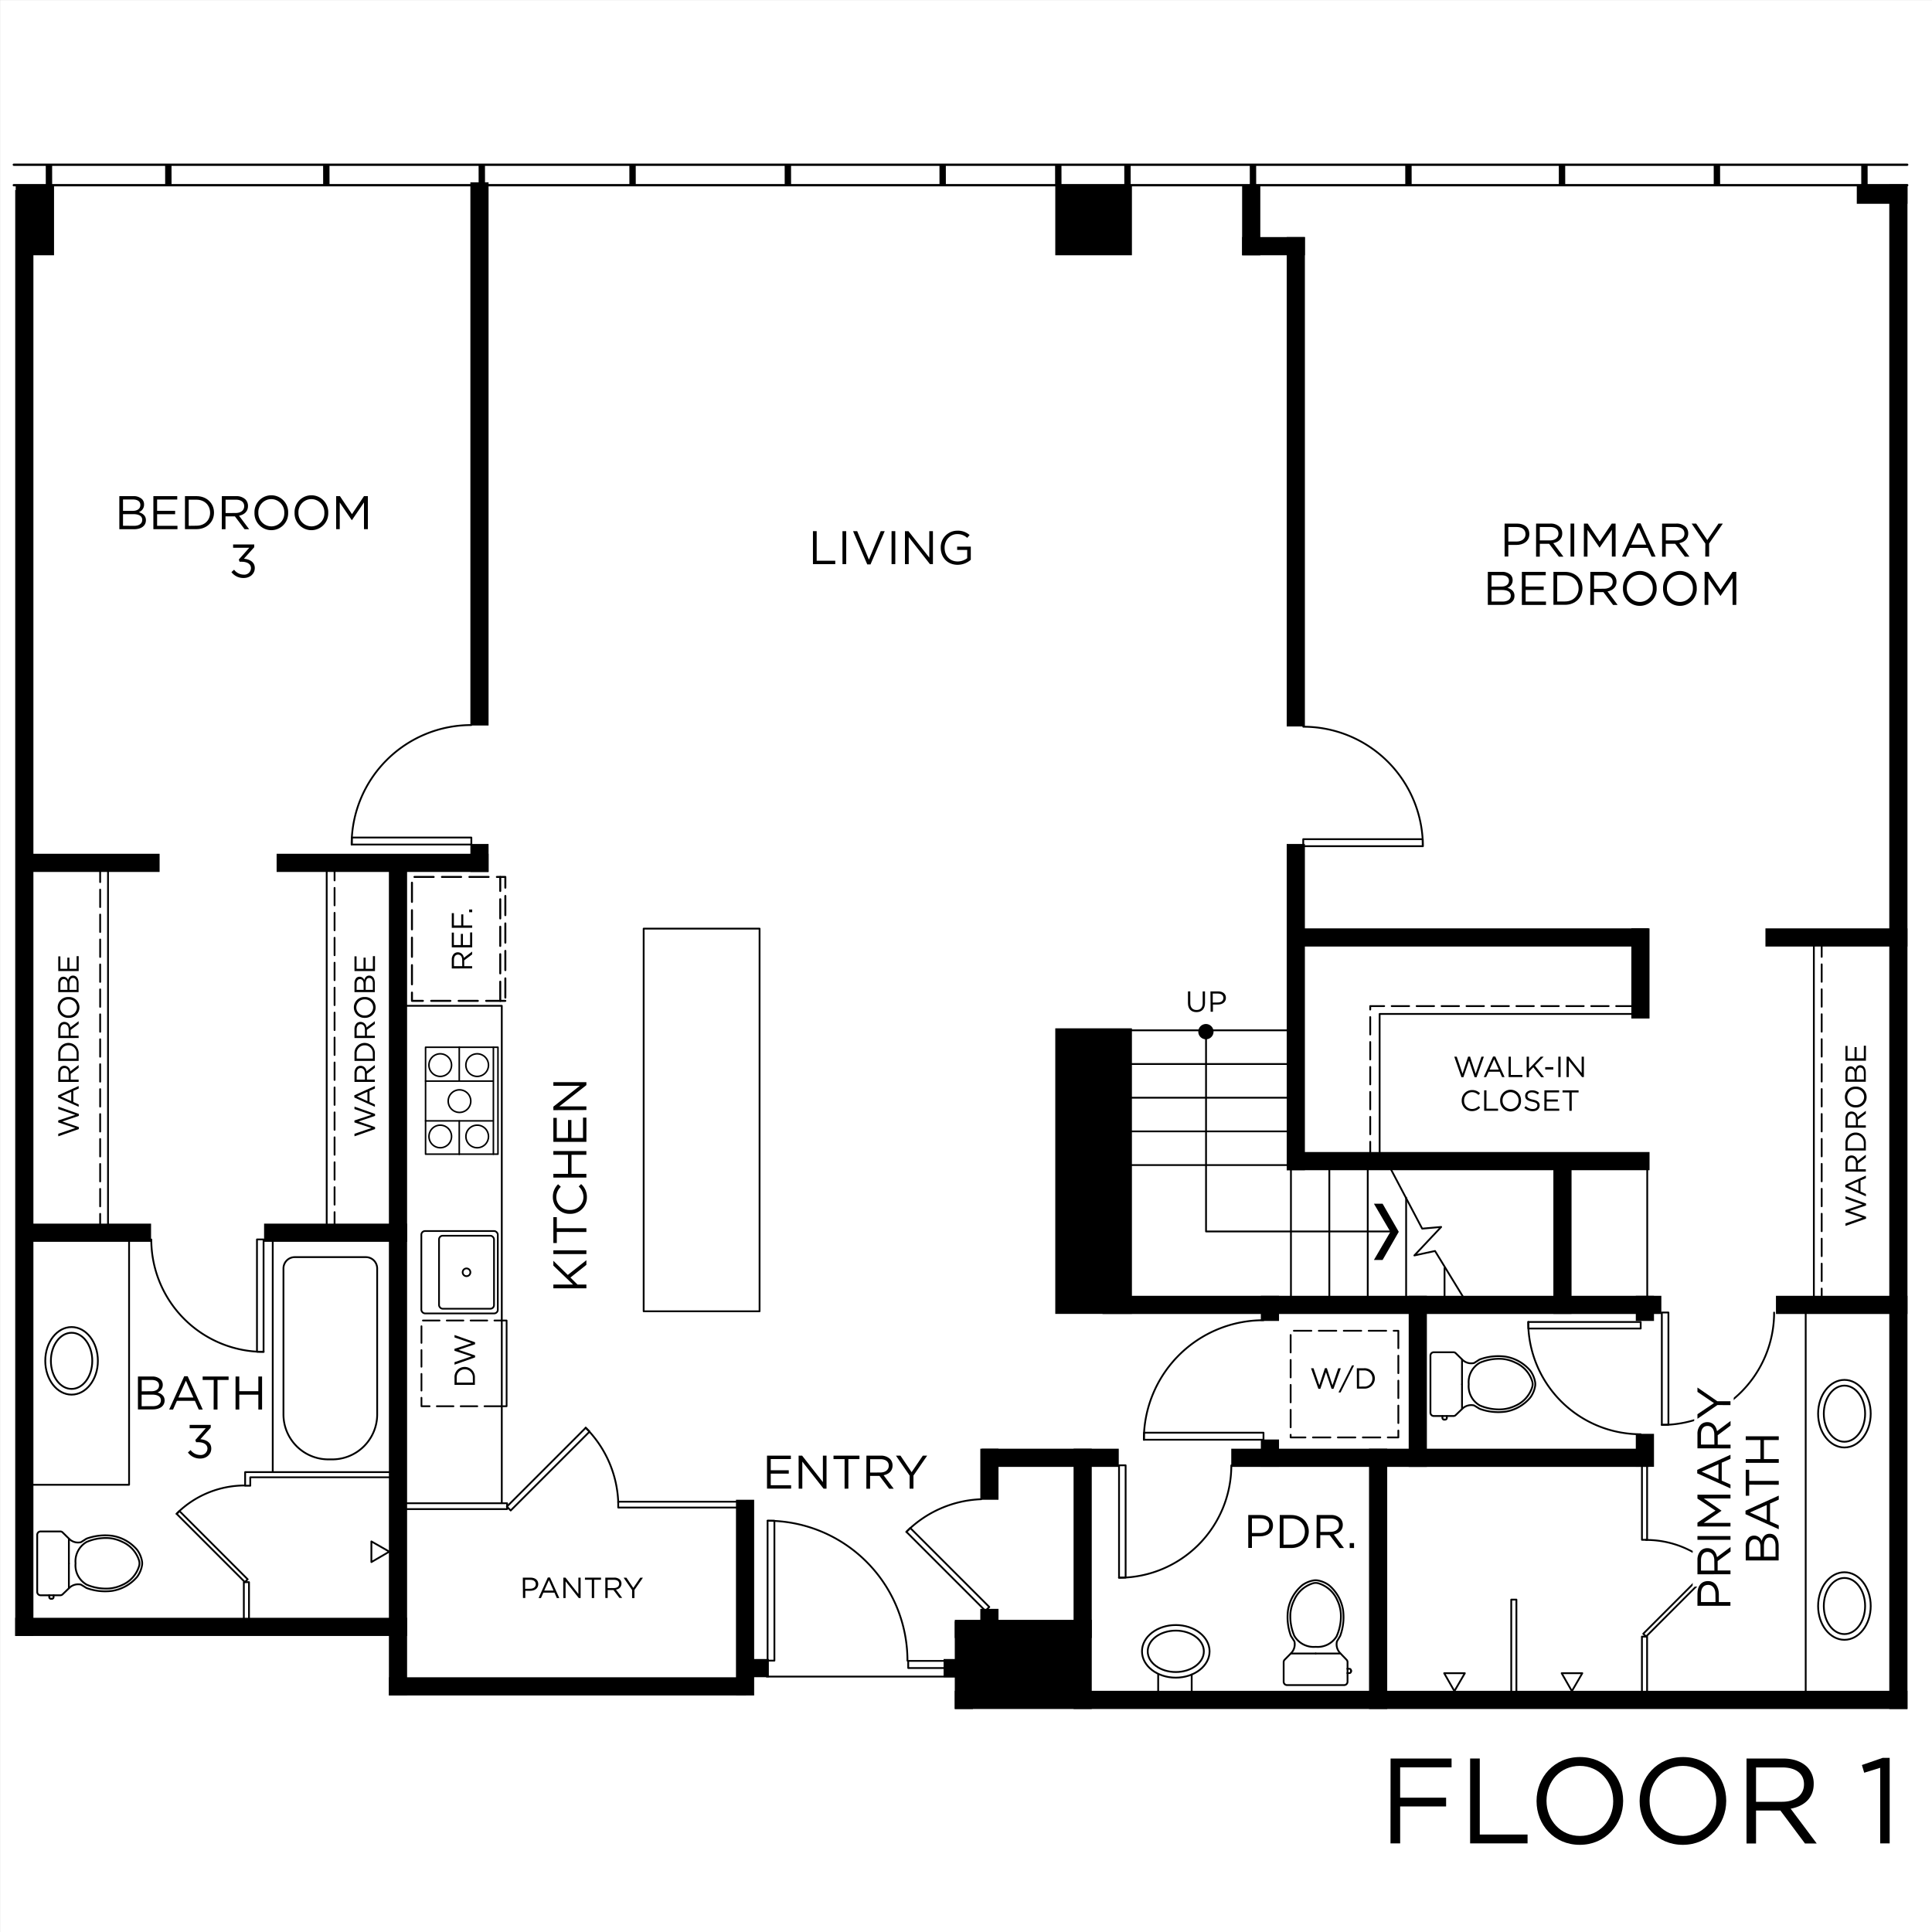 <svg xmlns="http://www.w3.org/2000/svg" width="1000" height="1000" viewBox="0 0 1000 1000"><rect x="0" y="0" width="1000" height="1000" fill="#808080" stroke="none"/><defs><style>.cls-1{fill:#fff;}.cls-2,.cls-3,.cls-4,.cls-5,.cls-6,.cls-7,.cls-8{fill:none;stroke:#000;stroke-linecap:round;stroke-linejoin:round;}.cls-2,.cls-3{stroke-width:0.93px;}.cls-3{stroke-dasharray:9.04 3.87;}.cls-4{stroke-width:1.19px;}.cls-5,.cls-6{stroke-width:0.89px;}.cls-6{stroke-dasharray:8.64 3.7;}.cls-7{stroke-width:1.02px;stroke-dasharray:9.95 4.27;}.cls-8{stroke-width:0.8px;}</style></defs><g id="bkgrd"><rect class="cls-1" x="0.03" y="0.03" width="1000" height="1000"/></g><g id="text"><path class="cls-1" d="M201.3,877.57H390.36v-9.45h6.15a.45.45,0,0,0,.34.15h97.34v16.31H987.3V680.12h0v-9.41h0V489.93h0v-9.41h0V96.42a.59.59,0,0,0-.13-1.16H966.7l0-9.4h20.49a.6.6,0,0,0,.6-.6.59.59,0,0,0-.6-.59H7.15a.59.59,0,0,0-.6.59.6.6,0,0,0,.6.6H23.69l0,9.4H7.15a.59.59,0,1,0,0,1.18h1v1.94H7.88v739h0v9.41H201.3Z"/><rect x="977.89" y="95.49" width="9.41" height="789.08"/><rect x="507.41" y="749.85" width="9.41" height="26.42"/><rect x="846.69" y="670.71" width="9.41" height="13.01"/><rect x="729.14" y="670.71" width="9.41" height="88.56"/><rect x="804.02" y="598.85" width="9.41" height="81.22"/><rect x="844.38" y="480.52" width="9.41" height="46.66"/><rect x="666" y="436.84" width="9.41" height="168.86"/><rect x="546.21" y="532.26" width="39.67" height="147.81"/><rect x="546.21" y="95.93" width="39.67" height="36.19"/><rect x="8.13" y="95.93" width="19.84" height="36.19"/><rect x="666" y="122.71" width="9.41" height="253.31"/><rect x="642.92" y="96.25" width="9.41" height="35.88"/><rect x="846.69" y="742.15" width="9.41" height="17.07"/><rect x="652.61" y="670.71" width="9.41" height="13.01"/><rect x="652.61" y="745.08" width="9.41" height="14.14"/><rect x="507.41" y="832.74" width="9.41" height="15.1"/><rect x="494.19" y="839.16" width="9.41" height="45.42"/><rect x="555.68" y="749.85" width="9.41" height="134.72"/><rect x="201.3" y="445.7" width="9.41" height="431.86"/><rect x="243.47" y="436.84" width="9.41" height="14.48"/><rect x="243.47" y="94.37" width="9.41" height="281.15"/><rect x="380.94" y="776.27" width="9.41" height="101.3"/><rect x="708.61" y="749.85" width="9.41" height="134.72"/><rect x="7.88" y="98.38" width="9.41" height="748.4"/><rect x="494.19" y="875.16" width="493.11" height="9.41"/><rect x="488.4" y="858.71" width="15.2" height="9.41"/><rect x="382.75" y="858.71" width="15.2" height="9.41"/><rect x="201.3" y="868.16" width="184.83" height="9.41"/><rect x="637.3" y="749.85" width="216.5" height="9.41"/><rect x="508.14" y="749.85" width="70.93" height="9.41"/><rect x="494.19" y="838.43" width="70.91" height="9.41"/><rect x="7.88" y="837.37" width="202.83" height="9.41"/><rect x="12.59" y="633.35" width="65.6" height="9.41"/><rect x="136.69" y="633.35" width="74.03" height="9.41"/><rect x="12.59" y="441.91" width="70.02" height="9.41"/><rect x="143.18" y="441.91" width="109.7" height="9.41"/><rect x="570.66" y="670.71" width="289.25" height="9.41"/><rect x="919.23" y="670.71" width="68.07" height="9.41"/><rect x="913.79" y="480.52" width="73.5" height="9.41"/><rect x="642.92" y="122.71" width="32.49" height="9.41"/><rect x="961.07" y="96.07" width="26.23" height="9.41"/><rect x="666" y="480.52" width="187.31" height="9.41"/><rect x="666" y="596.29" width="187.8" height="9.41"/><rect x="499.18" y="845.46" width="59.88" height="34.77"/><line class="cls-2" x1="681" y1="855.85" x2="693.71" y2="855.85"/><path class="cls-2" d="M695.17,833.41a27.92,27.92,0,0,1-1.49,13.34L692,849.58a6.53,6.53,0,0,0,1.76,6.16l3.22,3.35a1.74,1.74,0,0,1,.5,1.22v10.15a1.74,1.74,0,0,1-1.75,1.74H666.16a1.74,1.74,0,0,1-1.74-1.74V860.31a1.78,1.78,0,0,1,.49-1.22l3.3-3.35a6.56,6.56,0,0,0,1.77-6.16l-1.81-2.83a27.92,27.92,0,0,1-1.5-13.34A21.3,21.3,0,0,1,674,820.53a14.08,14.08,0,0,1,6.2-2.56,8.83,8.83,0,0,1,1.52,0,14.08,14.08,0,0,1,6.2,2.56A21.25,21.25,0,0,1,695.17,833.41Z"/><line class="cls-2" x1="668.21" y1="855.85" x2="681" y2="855.85"/><line class="cls-2" x1="699.29" y1="865.15" x2="699.29" y2="864.69"/><path class="cls-2" d="M699.29,865.11a.89.89,0,0,1-.89.89h-1"/><path class="cls-2" d="M699.29,864.65a.89.89,0,0,0-.89-.89h-1"/><path class="cls-2" d="M691.94,846.68A25.08,25.08,0,0,0,694,835a19.22,19.22,0,0,0-1.85-6.81,15.59,15.59,0,0,0-9.59-8.63,5.16,5.16,0,0,0-3.11,0,15.6,15.6,0,0,0-9.59,8.65,19.46,19.46,0,0,0-1.94,6.79,25.34,25.34,0,0,0,2,11.69A11.61,11.61,0,0,0,681,852.4h0a11.49,11.49,0,0,0,11-5.73"/><line class="cls-2" x1="756.74" y1="716.5" x2="756.74" y2="729.21"/><path class="cls-2" d="M779.18,730.68a27.92,27.92,0,0,1-13.34-1.5L763,727.45a6.57,6.57,0,0,0-6.16,1.77l-3.35,3.21a1.72,1.72,0,0,1-1.21.5H742.13a1.74,1.74,0,0,1-1.74-1.74V701.67a1.74,1.74,0,0,1,1.74-1.75h10.16a1.72,1.72,0,0,1,1.21.5l3.35,3.29a6.52,6.52,0,0,0,6.16,1.77l2.83-1.81a27.92,27.92,0,0,1,13.34-1.49,21.25,21.25,0,0,1,12.89,7.29,14.08,14.08,0,0,1,2.56,6.2,8.8,8.8,0,0,1,0,1.52,14,14,0,0,1-2.56,6.19A21.26,21.26,0,0,1,779.18,730.68Z"/><line class="cls-2" x1="756.74" y1="703.72" x2="756.74" y2="716.5"/><line class="cls-2" x1="747.44" y1="734.79" x2="747.91" y2="734.79"/><path class="cls-2" d="M747.48,734.79a.89.89,0,0,1-.89-.89v-1"/><path class="cls-2" d="M748,734.79a.89.89,0,0,0,.89-.89v-1"/><path class="cls-2" d="M765.92,727.45a25.28,25.28,0,0,0,11.68,2,19.45,19.45,0,0,0,6.81-1.86,15.61,15.61,0,0,0,8.64-9.59,5.16,5.16,0,0,0,0-3.11,15.61,15.61,0,0,0-8.65-9.58,19.3,19.3,0,0,0-6.8-1.94,25,25,0,0,0-11.68,2,11.6,11.6,0,0,0-5.72,11.07v0a11.51,11.51,0,0,0,5.72,11"/><line class="cls-2" x1="35.65" y1="809.26" x2="35.65" y2="821.96"/><path class="cls-2" d="M58.09,823.43a28,28,0,0,1-13.34-1.49l-2.83-1.74A6.56,6.56,0,0,0,35.76,822l-3.35,3.22a1.73,1.73,0,0,1-1.22.49H21a1.74,1.74,0,0,1-1.74-1.74V794.42A1.75,1.75,0,0,1,21,792.67H31.19a1.74,1.74,0,0,1,1.22.5l3.35,3.29a6.51,6.51,0,0,0,6.16,1.77l2.83-1.81a28,28,0,0,1,13.34-1.49A21.25,21.25,0,0,1,71,802.22a14.08,14.08,0,0,1,2.56,6.2,8.8,8.8,0,0,1,0,1.52,14.08,14.08,0,0,1-2.56,6.2A21.3,21.3,0,0,1,58.09,823.43Z"/><line class="cls-2" x1="35.65" y1="796.47" x2="35.65" y2="809.26"/><line class="cls-2" x1="26.35" y1="827.54" x2="26.81" y2="827.54"/><path class="cls-2" d="M26.39,827.54a.89.89,0,0,1-.9-.89v-1"/><path class="cls-2" d="M26.85,827.54a.89.89,0,0,0,.89-.89v-1"/><path class="cls-2" d="M44.82,820.2a25.19,25.19,0,0,0,11.68,2,19.65,19.65,0,0,0,6.82-1.85,15.59,15.59,0,0,0,8.63-9.6,5.16,5.16,0,0,0,0-3.11,15.61,15.61,0,0,0-8.65-9.58,19.24,19.24,0,0,0-6.8-1.94,25.06,25.06,0,0,0-11.68,2,11.6,11.6,0,0,0-5.72,11.07v0a11.49,11.49,0,0,0,5.73,11"/><path class="cls-2" d="M37.05,718.9c5.91,0,10.71-6.5,10.71-14.53S43,689.84,37.05,689.84s-10.71,6.51-10.71,14.53S31.13,718.9,37.05,718.9Z"/><path class="cls-2" d="M37.05,721.86c7.52,0,13.61-7.83,13.61-17.49s-6.09-17.49-13.61-17.49-13.62,7.83-13.62,17.49S29.53,721.86,37.05,721.86Z"/><path class="cls-2" d="M954.67,845.8c5.91,0,10.71-6.5,10.71-14.52s-4.8-14.53-10.71-14.53S944,823.25,944,831.28,948.75,845.8,954.67,845.8Z"/><path class="cls-2" d="M954.67,848.76c7.52,0,13.61-7.83,13.61-17.48s-6.09-17.49-13.61-17.49-13.62,7.83-13.62,17.49S947.15,848.76,954.67,848.76Z"/><path class="cls-2" d="M954.67,746.25c5.91,0,10.71-6.51,10.71-14.53s-4.8-14.53-10.71-14.53S944,723.7,944,731.72,948.75,746.25,954.67,746.25Z"/><path class="cls-2" d="M954.67,749.21c7.52,0,13.61-7.83,13.61-17.49s-6.09-17.49-13.61-17.49-13.62,7.83-13.62,17.49S947.15,749.21,954.67,749.21Z"/><path class="cls-2" d="M195.23,732.09A23.28,23.28,0,0,1,172,755.38H170a23.28,23.28,0,0,1-23.28-23.29V656.54a5.84,5.84,0,0,1,5.85-5.85h36.8a5.85,5.85,0,0,1,5.85,5.85Z"/><rect class="cls-3" x="668.3" y="688.53" width="55.21" height="55.74" transform="translate(1412.31 20.5) rotate(90)"/><polyline class="cls-2" points="510.05 833.77 469.15 792.88 471.15 790.88 512.05 831.77 510.05 833.77"/><path class="cls-2" d="M469.13,792.9A57.67,57.67,0,0,1,507.84,776"/><line class="cls-2" x1="169.1" y1="636.44" x2="169.1" y2="447.55"/><line class="cls-3" x1="173.17" y1="636.44" x2="173.17" y2="447.55"/><line class="cls-2" x1="938.85" y1="676.01" x2="938.85" y2="487.13"/><line class="cls-3" x1="942.91" y1="676.01" x2="942.91" y2="487.13"/><line class="cls-2" x1="55.91" y1="447.55" x2="55.91" y2="636.44"/><line class="cls-3" x1="51.84" y1="447.55" x2="51.84" y2="636.44"/><polyline class="cls-2" points="845.56 524.82 714.09 524.82 714.09 599.57"/><polyline class="cls-3" points="845.56 520.75 709.23 520.75 709.23 601.6"/><polyline class="cls-2" points="262.35 779.83 303.17 739.01 305.16 741.01 264.34 781.83 262.35 779.83"/><path class="cls-2" d="M303.14,739A57.54,57.54,0,0,1,320,777.63"/><rect class="cls-2" x="208.96" y="778.08" width="53.52" height="3.03" transform="translate(471.44 1559.19) rotate(180)"/><polygon class="cls-2" points="319.99 777.28 382.32 777.28 385.35 777.28 385.35 780.3 385.35 830.8 382.32 830.8 382.32 780.3 319.99 780.3 319.99 777.28"/><line class="cls-4" x1="7.15" y1="85.26" x2="987.17" y2="85.26"/><line class="cls-4" x1="987.18" y1="95.85" x2="7.15" y2="95.85"/><rect x="85.49" y="85.16" width="3.3" height="10.69" transform="translate(-0.15 0.14) rotate(-0.09)"/><rect x="23.7" y="85.16" width="3.3" height="10.69" transform="translate(-0.15 0.04) rotate(-0.09)"/><rect x="167.26" y="85.16" width="3.3" height="10.69" transform="translate(-0.15 0.28) rotate(-0.09)"/><rect x="247.74" y="85.16" width="3.3" height="10.69" transform="translate(-0.15 0.41) rotate(-0.09)"/><rect x="325.77" y="85.16" width="3.3" height="10.69" transform="translate(-0.15 0.54) rotate(-0.09)"/><rect x="406.16" y="85.16" width="3.3" height="10.69" transform="translate(-0.15 0.67) rotate(-0.09)"/><rect x="486.28" y="85.16" width="3.3" height="10.69" transform="translate(-0.15 0.8) rotate(-0.09)"/><rect x="581.94" y="85.16" width="3.3" height="10.69" transform="translate(-0.15 0.96) rotate(-0.09)"/><rect x="546.13" y="85.16" width="3.3" height="10.69" transform="translate(-0.15 0.9) rotate(-0.09)"/><rect x="646.9" y="85.16" width="3.3" height="10.69" transform="translate(-0.15 1.07) rotate(-0.09)"/><rect x="727.37" y="85.16" width="3.3" height="10.69" transform="translate(-0.15 1.2) rotate(-0.09)"/><rect x="806.86" y="85.16" width="3.3" height="10.69" transform="translate(-0.15 1.33) rotate(-0.09)"/><rect x="887.03" y="85.16" width="3.3" height="10.69" transform="translate(-0.15 1.47) rotate(-0.09)"/><rect x="963.39" y="85.16" width="3.3" height="10.69" transform="translate(-0.15 1.59) rotate(-0.09)"/><polyline class="cls-2" points="579.21 758.44 579.21 816.56 582.62 816.56 582.62 758.44 579.21 758.44"/><path class="cls-2" d="M637.33,758.48a58.15,58.15,0,0,1-58.16,58.15"/><polyline class="cls-2" points="860.16 679.35 860.16 737.46 863.57 737.46 863.57 679.35 860.16 679.35"/><path class="cls-2" d="M918.28,679.39a58.16,58.16,0,0,1-58.16,58.15"/><polyline class="cls-2" points="849.22 684.25 791.1 684.25 791.1 687.65 849.22 687.65 849.22 684.25"/><path class="cls-2" d="M849.18,742.36A58.16,58.16,0,0,1,791,684.21"/><polyline class="cls-2" points="136.42 641.52 136.42 699.64 133.01 699.64 133.01 641.52 136.42 641.52"/><path class="cls-2" d="M78.31,641.56a58.15,58.15,0,0,0,58.15,58.16"/><polyline class="cls-2" points="674.55 437.99 736.39 437.99 736.39 434.36 674.55 434.36 674.55 437.99"/><path class="cls-2" d="M674.59,376.15A61.87,61.87,0,0,1,736.47,438"/><polyline class="cls-2" points="243.97 437.14 182.12 437.14 182.12 433.51 243.97 433.51 243.97 437.14"/><path class="cls-2" d="M243.92,375.29A61.89,61.89,0,0,0,182,437.18"/><polyline class="cls-2" points="653.98 745.2 592.13 745.2 592.13 741.57 653.98 741.57 653.98 745.2"/><path class="cls-2" d="M653.94,683.35a61.89,61.89,0,0,0-61.89,61.89"/><polyline class="cls-2" points="66.81 637.22 66.81 768.51 14.74 768.51"/><polyline class="cls-2" points="259.72 777.99 259.72 520.59 208.53 520.59"/><rect class="cls-2" x="333.16" y="480.65" width="59.99" height="198.07"/><line class="cls-2" x1="934.63" y1="678.28" x2="934.63" y2="877.38"/><line class="cls-2" x1="585.54" y1="533.3" x2="669.59" y2="533.3"/><line class="cls-2" x1="585.54" y1="550.74" x2="669.59" y2="550.74"/><line class="cls-2" x1="585.54" y1="568.17" x2="669.59" y2="568.17"/><line class="cls-2" x1="585.54" y1="585.6" x2="669.59" y2="585.6"/><line class="cls-2" x1="585.54" y1="603.04" x2="669.59" y2="603.04"/><line class="cls-2" x1="668.19" y1="673.39" x2="668.19" y2="600.17"/><line class="cls-2" x1="688.06" y1="673.39" x2="688.06" y2="600.17"/><line class="cls-2" x1="707.94" y1="673.39" x2="707.94" y2="600.17"/><line class="cls-2" x1="852.61" y1="673.39" x2="852.61" y2="600.17"/><line class="cls-2" x1="727.81" y1="673.39" x2="727.81" y2="619.95"/><line class="cls-2" x1="747.69" y1="673.39" x2="747.69" y2="656.37"/><polyline class="cls-2" points="397.3 859.54 397.3 787.14 400.83 787.14 400.83 859.54 397.3 859.54"/><path class="cls-2" d="M397.26,787.14a72.44,72.44,0,0,1,72.44,72.44"/><rect class="cls-2" x="470.09" y="859.68" width="28.93" height="3.69"/><line class="cls-2" x1="396.85" y1="867.8" x2="495.35" y2="867.8"/><polyline points="715.63 623.03 724 637.59 715.63 652.16 711.14 652.16 719.66 637.59 711.14 623.03 715.63 623.03"/><polyline class="cls-2" points="624.24 533.57 624.24 637.4 720.69 637.4"/><path d="M624.18,537.93a3.95,3.95,0,1,0-3.95-3.95,3.95,3.95,0,0,0,3.95,3.95"/><polyline class="cls-2" points="716.46 598.63 736.12 635.94 745.95 635.07 732.07 649.82 742.77 647.51 760.99 677.3"/><path class="cls-2" d="M594.05,854.74c0,5.91,6.5,10.7,14.53,10.7s14.53-4.79,14.53-10.7S616.6,844,608.58,844,594.05,848.82,594.05,854.74Z"/><path class="cls-2" d="M591.09,854.74c0,7.51,7.83,13.61,17.49,13.61s17.49-6.1,17.49-13.61-7.83-13.62-17.49-13.62S591.09,847.22,591.09,854.74Z"/><line class="cls-2" x1="599.47" y1="866.73" x2="599.47" y2="877.65"/><line class="cls-2" x1="616.82" y1="866.73" x2="616.82" y2="877.65"/><rect class="cls-5" x="218.09" y="637.19" width="39.57" height="42.63" rx="1.89"/><path class="cls-5" d="M241.47,660.54a2,2,0,1,0-2-2,2,2,0,0,0,2,2"/><rect class="cls-5" x="227.24" y="639.61" width="28.46" height="37.79" rx="1.89"/><polyline class="cls-5" points="259.41 727.87 262.22 727.87 262.22 683.49 259.41 683.49"/><polyline class="cls-6" points="259.41 727.87 218.15 727.87 218.15 683.49 259.41 683.49"/><rect class="cls-7" x="213.24" y="453.91" width="48.33" height="64.14" transform="translate(474.8 971.95) rotate(180)"/><line class="cls-7" x1="258.93" y1="518.05" x2="258.93" y2="453.91"/><path class="cls-8" d="M227.87,557.15a5.85,5.85,0,1,1,5.85-5.85,5.85,5.85,0,0,1-5.85,5.85"/><path class="cls-8" d="M237.83,575.78a5.84,5.84,0,1,1,5.84-5.84,5.83,5.83,0,0,1-5.84,5.84"/><path class="cls-8" d="M247,557.15a5.85,5.85,0,1,1,5.84-5.85,5.84,5.84,0,0,1-5.84,5.85"/><path class="cls-8" d="M247,594.07a5.84,5.84,0,1,1,5.84-5.84,5.83,5.83,0,0,1-5.84,5.84"/><path class="cls-8" d="M227.87,594.07a5.84,5.84,0,1,1,5.85-5.84,5.84,5.84,0,0,1-5.85,5.84"/><rect class="cls-8" x="220.27" y="542.06" width="37.48" height="55.33"/><line class="cls-8" x1="220.27" y1="559.57" x2="254.96" y2="559.57"/><line class="cls-8" x1="220.27" y1="580.16" x2="254.96" y2="580.16"/><line class="cls-8" x1="237.71" y1="559.22" x2="237.71" y2="541.95"/><line class="cls-8" x1="237.71" y1="597.48" x2="237.71" y2="580.21"/><line class="cls-8" x1="255.38" y1="542.06" x2="255.38" y2="597.4"/><polyline class="cls-2" points="808.31 866.05 819 866.05 813.61 875.33 808.31 866.05"/><polyline class="cls-2" points="747.5 866.05 758.2 866.05 752.8 875.33 747.5 866.05"/><polyline class="cls-2" points="852 847.08 887.31 811.76 885.86 810.31 850.55 845.62 852 847.08"/><path class="cls-2" d="M887.37,811.7A50,50,0,0,0,852,797.07"/><rect class="cls-2" x="830.47" y="774.95" width="41.46" height="2.67" transform="translate(74.92 1627.48) rotate(-90)"/><polygon class="cls-2" points="129.54 761.97 144.65 761.97 203.97 761.97 203.97 764.64 129.54 764.64 129.54 769.01 126.88 769.01 126.88 764.64 126.88 761.97 129.54 761.97"/><rect class="cls-2" x="835.19" y="861.77" width="32.01" height="2.67" transform="translate(-11.91 1714.3) rotate(-90)"/><rect class="cls-2" x="756.49" y="853.68" width="54.12" height="2.67" transform="translate(-71.46 1638.56) rotate(-90)"/><polyline class="cls-2" points="192.23 797.83 192.23 808.53 201.51 803.13 192.23 797.83"/><polyline class="cls-2" points="126.75 818.89 91.44 783.58 92.89 782.12 128.2 817.44 126.75 818.89"/><path class="cls-2" d="M91.38,783.52a50,50,0,0,1,35.33-14.64"/><rect class="cls-2" x="114.78" y="830.35" width="25.54" height="2.67" transform="translate(-704.14 959.24) rotate(-90)"/><line class="cls-2" x1="141.17" y1="641.1" x2="141.17" y2="761.89"/><path d="M719.76,910.2h31.57v4.58H724.72v15.69H748.5V935H724.72v19.14h-5Z"/><path d="M760.93,910.2h5v39.35h24.73v4.58H760.93Z"/><path d="M795.32,932.29v-.13c0-12.11,9.1-22.72,22.47-22.72s22.34,10.48,22.34,22.6c.07.06.07.06,0,.12,0,12.11-9.1,22.72-22.46,22.72S795.32,944.4,795.32,932.29Zm39.67,0v-.13c0-10-7.28-18.14-17.32-18.14s-17.2,8-17.2,18v.12c0,10,7.28,18.14,17.32,18.14S835,942.27,835,932.29Z"/><path d="M848.67,932.29v-.13c0-12.11,9.1-22.72,22.47-22.72s22.34,10.48,22.34,22.6c.06.06.06.06,0,.12,0,12.11-9.1,22.72-22.47,22.72S848.67,944.4,848.67,932.29Zm39.67,0v-.13c0-10-7.28-18.14-17.33-18.14s-17.19,8-17.19,18v.12c0,10,7.28,18.14,17.32,18.14S888.34,942.27,888.34,932.29Z"/><path d="M904,910.2h18.89c5.39,0,9.72,1.63,12.49,4.39a12.14,12.14,0,0,1,3.39,8.66v.13c0,7.28-5,11.54-11.93,12.8l13.49,18h-6.08l-12.74-17.07H908.92v17.07H904Zm18.45,22.4c6.59,0,11.29-3.39,11.29-9v-.12c0-5.4-4.14-8.66-11.23-8.66H908.92V932.6Z"/><path d="M973.19,915l-8.28,2.57-1.19-4,10.73-3.7h3.64v44.25h-4.9Z"/><path d="M678.58,708.2h1.3l3,8.81,2.9-8.84h1l2.9,8.84,3-8.81H694l-3.78,10.65h-1l-2.9-8.58-2.92,8.58h-1Z"/><path d="M699.81,706.72h1.07l-7,14H692.8Z"/><path d="M702.29,708.2H706a5.28,5.28,0,0,1,5.62,5.26v0a5.3,5.3,0,0,1-5.62,5.29h-3.67Zm3.67,9.48a4.1,4.1,0,0,0,4.38-4.16v0a4.11,4.11,0,0,0-4.38-4.18h-2.48v8.37Z"/><path d="M778.78,271h6.39c3.86,0,6.4,2.05,6.4,5.42v.05c0,3.68-3.08,5.59-6.72,5.59H780.7v6h-1.92Zm6.15,9.3c2.83,0,4.68-1.52,4.68-3.76v-.05c0-2.44-1.83-3.71-4.58-3.71H780.7v7.52Z"/><path d="M795.08,271h7.35a6.73,6.73,0,0,1,4.86,1.71,4.7,4.7,0,0,1,1.32,3.36v.05c0,2.84-2,4.5-4.64,5l5.25,7h-2.37l-5-6.64H797v6.64h-1.93Zm7.18,8.71c2.56,0,4.39-1.32,4.39-3.51v-.05c0-2.1-1.61-3.37-4.37-3.37H797v6.93Z"/><path d="M812.9,271h1.93v17.09H812.9Z"/><path d="M819.83,271h1.95l6.23,9.32,6.22-9.32h2v17.09h-1.93V274.26L828,283.42h-.1l-6.22-9.13v13.82h-1.88Z"/><path d="M847.34,270.89h1.81l7.78,17.22h-2.07l-2-4.52h-9.31l-2,4.52h-2Zm4.76,11-3.88-8.72-3.91,8.72Z"/><path d="M860.3,271h7.35a6.68,6.68,0,0,1,4.85,1.71,4.7,4.7,0,0,1,1.32,3.36v.05c0,2.84-2,4.5-4.64,5l5.25,7h-2.36l-5-6.64h-4.88v6.64H860.3Zm7.18,8.71c2.56,0,4.39-1.32,4.39-3.51v-.05c0-2.1-1.61-3.37-4.37-3.37h-5.27v6.93Z"/><path d="M882.68,281.34,875.58,271h2.34l5.76,8.54,5.81-8.54h2.25l-7.1,10.3v6.79h-2Z"/><path d="M770.1,296h7.27a6.29,6.29,0,0,1,4.47,1.51,3.81,3.81,0,0,1,1.1,2.74v.05a4.12,4.12,0,0,1-2.71,3.95c2,.61,3.66,1.78,3.66,4.13v.05c0,2.93-2.46,4.66-6.2,4.66H770.1Zm7,7.62c2.32,0,3.93-1.05,3.93-3.06v0c0-1.69-1.35-2.79-3.79-2.79H772v5.89Zm.68,7.74c2.59,0,4.2-1.15,4.2-3.06v0c0-1.86-1.56-2.93-4.54-2.93H772v6Z"/><path d="M787.72,296h12.35v1.76H789.65v5.83H799v1.76h-9.33v6H800.2v1.76H787.72Z"/><path d="M804.07,296H810c5.37,0,9.08,3.69,9.08,8.5v0c0,4.81-3.71,8.55-9.08,8.55h-5.94ZM810,311.32c4.32,0,7.08-2.93,7.08-6.72v-.05c0-3.78-2.76-6.76-7.08-6.76h-4v13.53Z"/><path d="M823.16,296h7.35a6.73,6.73,0,0,1,4.86,1.71,4.71,4.71,0,0,1,1.32,3.37v.05c0,2.83-2,4.49-4.64,5l5.25,7h-2.37l-5-6.64h-4.88v6.64h-1.93Zm7.18,8.72c2.56,0,4.39-1.32,4.39-3.52v0c0-2.1-1.61-3.37-4.37-3.37h-5.27v6.94Z"/><path d="M840.05,304.6v-.05a8.72,8.72,0,1,1,17.43,0s0,0,0,0a8.72,8.72,0,1,1-17.43.05Zm15.43,0v-.05a6.79,6.79,0,0,0-6.74-7.05,6.72,6.72,0,0,0-6.69,7v0a6.8,6.8,0,0,0,6.74,7.06A6.71,6.71,0,0,0,855.48,304.6Z"/><path d="M860.8,304.6v-.05a8.72,8.72,0,1,1,17.43,0s0,0,0,0a8.72,8.72,0,1,1-17.43.05Zm15.43,0v-.05a6.79,6.79,0,0,0-6.74-7.05,6.71,6.71,0,0,0-6.69,7v0a6.79,6.79,0,0,0,6.74,7.06A6.72,6.72,0,0,0,876.23,304.6Z"/><path d="M882.3,296h2l6.22,9.33,6.23-9.33h1.95V313.1h-1.93V299.26l-6.22,9.15h-.1l-6.23-9.13V313.1H882.3Z"/><path d="M71.4,712.48h7.28A6.31,6.31,0,0,1,83.15,714a3.8,3.8,0,0,1,1.09,2.73v0a4.13,4.13,0,0,1-2.71,4c2,.61,3.67,1.78,3.67,4.12v0c0,2.93-2.47,4.66-6.21,4.66H71.4Zm7,7.62c2.32,0,3.93-1.05,3.93-3.05v0c0-1.68-1.34-2.78-3.78-2.78h-5.2v5.88Zm.68,7.74c2.59,0,4.2-1.15,4.2-3.05v0c0-1.86-1.56-2.93-4.54-2.93H73.31v6Z"/><path d="M95.35,712.36h1.8l7.79,17.21h-2.07l-2-4.51h-9.3l-2,4.51h-2Zm4.76,11-3.88-8.71-3.91,8.71Z"/><path d="M110.62,714.27h-5.73v-1.79h13.43v1.79h-5.74v15.3h-2Z"/><path d="M121.92,712.48h1.93v7.6h9.87v-7.6h1.93v17.09h-1.93v-7.69h-9.87v7.69h-1.93Z"/><path d="M97.26,751.81l1.39-1.25a6.22,6.22,0,0,0,5,2.54,3.43,3.43,0,0,0,3.73-3.32v0c0-2.12-2-3.29-4.78-3.29h-1.1l-.39-1.15,5.39-6.08H98.16v-1.73h10.92v1.41l-5.37,6c3,.24,5.64,1.68,5.64,4.81v.05c0,3-2.54,5.15-5.72,5.15A7.78,7.78,0,0,1,97.26,751.81Z"/><path d="M61.77,256.8H69a6.31,6.31,0,0,1,4.47,1.52,3.77,3.77,0,0,1,1.1,2.73v.05a4.14,4.14,0,0,1-2.71,4c2,.61,3.66,1.78,3.66,4.12v.05c0,2.93-2.47,4.66-6.2,4.66H61.77Zm6.95,7.62c2.32,0,3.93-1.05,3.93-3.05v-.05c0-1.68-1.34-2.78-3.78-2.78h-5.2v5.88Zm.69,7.74c2.58,0,4.2-1.15,4.2-3.05v-.05c0-1.86-1.57-2.93-4.54-2.93h-5.4v6Z"/><path d="M79.39,256.8H91.74v1.76H81.32v5.84h9.32v1.76H81.32v6H91.86v1.75H79.39Z"/><path d="M95.74,256.8h5.93c5.37,0,9.09,3.69,9.09,8.5v.05c0,4.81-3.72,8.54-9.09,8.54H95.74Zm5.93,15.31c4.32,0,7.08-2.93,7.08-6.71v0c0-3.78-2.76-6.76-7.08-6.76h-4v13.52Z"/><path d="M114.83,256.8h7.35a6.77,6.77,0,0,1,4.86,1.71,4.72,4.72,0,0,1,1.31,3.37v.05c0,2.83-1.95,4.49-4.63,5l5.24,7H126.6l-5-6.64h-4.88v6.64h-1.93Zm7.18,8.72c2.56,0,4.39-1.32,4.39-3.52v0c0-2.1-1.61-3.37-4.37-3.37h-5.27v6.93Z"/><path d="M131.72,265.4v0a8.72,8.72,0,1,1,17.43-.05s0,0,0,.05a8.72,8.72,0,1,1-17.43,0Zm15.43,0v0a6.8,6.8,0,0,0-6.74-7.06,6.72,6.72,0,0,0-6.69,7v.05a6.8,6.8,0,0,0,6.74,7.06A6.72,6.72,0,0,0,147.15,265.4Z"/><path d="M152.47,265.4v0a8.72,8.72,0,1,1,17.43-.05s0,0,0,.05a8.72,8.72,0,1,1-17.43,0Zm15.43,0v0a6.8,6.8,0,0,0-6.74-7.06,6.72,6.72,0,0,0-6.69,7v.05a6.8,6.8,0,0,0,6.74,7.06A6.72,6.72,0,0,0,167.9,265.4Z"/><path d="M174,256.8h1.95l6.23,9.33,6.22-9.33h2v17.09H188.4V260.05l-6.23,9.16h-.1l-6.22-9.13v13.81H174Z"/><path d="M119.78,296.13l1.39-1.25a6.22,6.22,0,0,0,5,2.54,3.43,3.43,0,0,0,3.73-3.32v-.05c0-2.12-2-3.29-4.78-3.29H124l-.39-1.15,5.4-6.08h-8.35V281.8H131.6v1.41l-5.37,6c3,.24,5.64,1.69,5.64,4.81v0c0,3.05-2.54,5.15-5.72,5.15A7.75,7.75,0,0,1,119.78,296.13Z"/><path d="M752.73,546.93H754l3,8.8,2.9-8.83h1l2.9,8.83,3-8.8h1.25l-3.78,10.65h-1l-2.9-8.58-2.92,8.58h-1Z"/><path d="M772.82,546.85h1.12l4.82,10.65h-1.28l-1.24-2.79h-5.76l-1.25,2.79H768Zm2.95,6.78-2.4-5.39L771,553.63Z"/><path d="M780.85,546.93H782v9.47h6v1.1h-7.14Z"/><path d="M790.2,546.93h1.2v6.31l6.07-6.31H799l-4.53,4.62,4.73,6h-1.5l-4.06-5.12-2.25,2.28v2.84h-1.2Z"/><path d="M799.8,552.35H804v1.22h-4.2Z"/><path d="M806.58,546.93h1.19V557.5h-1.19Z"/><path d="M810.87,546.93H812l6.66,8.47v-8.47h1.16V557.5h-.95L812,548.83v8.67h-1.16Z"/><path d="M756.58,569.68v0a5.33,5.33,0,0,1,5.35-5.47,5.47,5.47,0,0,1,4.12,1.68l-.81.87a4.62,4.62,0,0,0-3.33-1.45,4.15,4.15,0,0,0-4.09,4.34v0a4.17,4.17,0,0,0,4.09,4.36,4.62,4.62,0,0,0,3.42-1.52l.78.77a5.49,5.49,0,0,1-4.23,1.86A5.28,5.28,0,0,1,756.58,569.68Z"/><path d="M768.2,564.36h1.19v9.47h6v1.11H768.2Z"/><path d="M776.48,569.68v0a5.4,5.4,0,1,1,10.79,0s0,0,0,0a5.4,5.4,0,1,1-10.79,0Zm9.55,0v0a4.21,4.21,0,0,0-4.17-4.37,4.16,4.16,0,0,0-4.14,4.34v0a4.2,4.2,0,0,0,4.17,4.36A4.15,4.15,0,0,0,786,569.68Z"/><path d="M789,573.39l.74-.87a5,5,0,0,0,3.63,1.49c1.42,0,2.35-.75,2.35-1.79v0c0-1-.52-1.54-2.74-2-2.44-.53-3.55-1.32-3.55-3v0c0-1.66,1.46-2.88,3.47-2.88a5.55,5.55,0,0,1,3.72,1.3l-.7.92a4.64,4.64,0,0,0-3.05-1.15c-1.37,0-2.25.76-2.25,1.71v0c0,1,.54,1.56,2.87,2.05s3.44,1.38,3.44,3v0c0,1.81-1.51,3-3.61,3A6.18,6.18,0,0,1,789,573.39Z"/><path d="M799.39,564.36H807v1.09h-6.45v3.61h5.77v1.09h-5.77v3.7h6.53v1.09h-7.72Z"/><path d="M812.31,565.46h-3.55v-1.1h8.31v1.1h-3.55v9.48h-1.21Z"/><path d="M30.16,588.15v-1.3l8.81-3-8.84-2.9v-1l8.84-2.9-8.81-3v-1.26l10.65,3.78v1l-8.58,2.9,8.58,2.92v1Z"/><path d="M30.08,568.06v-1.12l10.65-4.82v1.29l-2.79,1.23v5.76l2.79,1.25v1.23Zm6.79-2.95-5.4,2.4,5.4,2.42Z"/><path d="M30.16,560v-4.54a4.16,4.16,0,0,1,1.06-3,2.92,2.92,0,0,1,2.08-.81h0a3.09,3.09,0,0,1,3.08,2.87l4.32-3.25v1.46l-4.11,3.07v3h4.11V560Zm5.39-4.44c0-1.58-.81-2.72-2.17-2.72h0c-1.3,0-2.09,1-2.09,2.71v3.26h4.29Z"/><path d="M30.16,549.11v-3.67a5.27,5.27,0,0,1,5.26-5.62h0a5.29,5.29,0,0,1,5.28,5.62v3.67Zm9.47-3.67a4.09,4.09,0,0,0-4.15-4.38h0a4.12,4.12,0,0,0-4.19,4.38v2.48h8.37Z"/><path d="M30.16,537.29v-4.54a4.16,4.16,0,0,1,1.06-3,2.92,2.92,0,0,1,2.08-.81h0a3.09,3.09,0,0,1,3.08,2.87l4.32-3.25V530l-4.11,3.07v3h4.11v1.19Zm5.39-4.44c0-1.58-.81-2.72-2.17-2.72h0c-1.3,0-2.09,1-2.09,2.71v3.26h4.29Z"/><path d="M35.48,526.84h0a5.4,5.4,0,1,1,0-10.79h0a5.4,5.4,0,1,1,0,10.79Zm0-9.55h0a4.2,4.2,0,0,0-4.37,4.17,4.15,4.15,0,0,0,4.34,4.14h0a4.2,4.2,0,0,0,4.36-4.17A4.15,4.15,0,0,0,35.48,517.29Z"/><path d="M30.16,513.53V509a3.88,3.88,0,0,1,.94-2.76,2.33,2.33,0,0,1,1.69-.68h0a2.57,2.57,0,0,1,2.45,1.68c.37-1.26,1.1-2.27,2.55-2.27h0c1.81,0,2.88,1.53,2.88,3.84v4.7Zm4.71-4.31c0-1.43-.65-2.43-1.88-2.43h0c-1,0-1.72.83-1.72,2.34v3.22h3.64Zm4.79-.42c0-1.6-.71-2.6-1.89-2.6h0c-1.14,0-1.81,1-1.81,2.81v3.34h3.73Z"/><path d="M30.16,502.62V495h1.09v6.45h3.61v-5.77h1.08v5.77h3.71V494.9h1.08v7.72Z"/><path d="M183.48,588.15v-1.3l8.8-3-8.83-2.9v-1l8.83-2.9-8.8-3v-1.26l10.65,3.78v1l-8.58,2.9,8.58,2.92v1Z"/><path d="M183.4,568.06v-1.12l10.65-4.82v1.29l-2.79,1.23v5.76l2.79,1.25v1.23Zm6.78-2.95-5.39,2.4,5.39,2.42Z"/><path d="M183.48,560v-4.54a4.2,4.2,0,0,1,1.05-3,3,3,0,0,1,2.09-.81h0a3.09,3.09,0,0,1,3.08,2.87l4.32-3.25v1.46l-4.11,3.07v3h4.11V560Zm5.39-4.44c0-1.58-.82-2.72-2.18-2.72h0c-1.3,0-2.08,1-2.08,2.71v3.26h4.29Z"/><path d="M183.48,549.11v-3.67a5.27,5.27,0,0,1,5.25-5.62h0a5.3,5.3,0,0,1,5.29,5.62v3.67Zm9.47-3.67a4.09,4.09,0,0,0-4.16-4.38h0a4.11,4.11,0,0,0-4.18,4.38v2.48H193Z"/><path d="M183.48,537.29v-4.54a4.2,4.2,0,0,1,1.05-3,3,3,0,0,1,2.09-.81h0a3.09,3.09,0,0,1,3.08,2.87l4.32-3.25V530l-4.11,3.07v3h4.11v1.19Zm5.39-4.44c0-1.58-.82-2.72-2.18-2.72h0c-1.3,0-2.08,1-2.08,2.71v3.26h4.29Z"/><path d="M188.79,526.84h0a5.4,5.4,0,1,1,0-10.79h0a5.4,5.4,0,1,1,0,10.79Zm0-9.55h0a4.2,4.2,0,0,0-4.36,4.17,4.15,4.15,0,0,0,4.33,4.14h0a4.21,4.21,0,0,0,4.37-4.17A4.16,4.16,0,0,0,188.79,517.29Z"/><path d="M183.48,513.53V509a3.87,3.87,0,0,1,.93-2.76,2.35,2.35,0,0,1,1.69-.68h0a2.55,2.55,0,0,1,2.45,1.68c.38-1.26,1.11-2.27,2.56-2.27h0c1.82,0,2.89,1.53,2.89,3.84v4.7Zm4.71-4.31c0-1.43-.65-2.43-1.89-2.43h0c-1,0-1.72.83-1.72,2.34v3.22h3.64Zm4.79-.42c0-1.6-.71-2.6-1.89-2.6h0c-1.15,0-1.81,1-1.81,2.81v3.34H193Z"/><path d="M183.48,502.62V495h1.08v6.45h3.61v-5.77h1.09v5.77H193V494.9h1.09v7.72Z"/><path d="M955.21,634.53v-1.3l8.81-3-8.84-2.9v-1l8.84-2.9-8.81-3v-1.26l10.65,3.78v1l-8.58,2.9,8.58,2.92v1Z"/><path d="M955.13,614.44v-1.12l10.65-4.82v1.29L963,611v5.75l2.79,1.25v1.23Zm6.79-3-5.4,2.41,5.4,2.41Z"/><path d="M955.21,606.41v-4.54a4.16,4.16,0,0,1,1.06-3,2.92,2.92,0,0,1,2.08-.81h0a3.09,3.09,0,0,1,3.08,2.87l4.32-3.25v1.46l-4.1,3.07v3h4.1v1.19ZM960.6,602c0-1.58-.81-2.72-2.17-2.72h0c-1.3,0-2.09,1-2.09,2.71v3.26h4.29Z"/><path d="M955.21,595.49v-3.67a5.27,5.27,0,0,1,5.26-5.62h0a5.29,5.29,0,0,1,5.28,5.62v3.67Zm9.47-3.67a4.09,4.09,0,0,0-4.15-4.38h0a4.12,4.12,0,0,0-4.19,4.38v2.48h8.37Z"/><path d="M955.21,583.68v-4.55a4.16,4.16,0,0,1,1.06-3,2.92,2.92,0,0,1,2.08-.81h0a3.09,3.09,0,0,1,3.08,2.87l4.32-3.25v1.46l-4.1,3.07v3h4.1v1.2Zm5.39-4.45c0-1.58-.81-2.72-2.17-2.72h0c-1.3,0-2.09,1-2.09,2.71v3.26h4.29Z"/><path d="M960.53,573.22h0a5.4,5.4,0,1,1,0-10.79h0a5.4,5.4,0,1,1,0,10.79Zm0-9.55h0a4.2,4.2,0,0,0-4.37,4.17,4.15,4.15,0,0,0,4.34,4.14h0a4.2,4.2,0,0,0,4.36-4.17A4.15,4.15,0,0,0,960.53,563.67Z"/><path d="M955.21,559.91v-4.5a3.9,3.9,0,0,1,.94-2.77,2.33,2.33,0,0,1,1.69-.68h0a2.57,2.57,0,0,1,2.45,1.68c.37-1.26,1.1-2.27,2.55-2.27h0c1.81,0,2.88,1.53,2.88,3.84v4.7Zm4.71-4.31c0-1.43-.65-2.43-1.89-2.43h0c-1,0-1.72.83-1.72,2.34v3.22h3.64Zm4.79-.42c0-1.6-.71-2.6-1.89-2.6h0c-1.14,0-1.81,1-1.81,2.81v3.34h3.73Z"/><path d="M955.21,549v-7.65h1.09v6.45h3.61V542H961v5.77h3.71v-6.52h1.08V549Z"/><path d="M646.1,784.17h6.4c3.85,0,6.39,2.05,6.39,5.42v0c0,3.69-3.07,5.6-6.71,5.6H648v6H646.1Zm6.15,9.3c2.83,0,4.69-1.52,4.69-3.76v-.05c0-2.44-1.83-3.71-4.59-3.71H648v7.52Z"/><path d="M662.4,784.17h5.94c5.37,0,9.08,3.68,9.08,8.49v.05c0,4.81-3.71,8.55-9.08,8.55H662.4Zm5.94,15.3c4.32,0,7.08-2.93,7.08-6.71v0c0-3.78-2.76-6.76-7.08-6.76h-4v13.52Z"/><path d="M681.49,784.17h7.35a6.77,6.77,0,0,1,4.86,1.7,4.73,4.73,0,0,1,1.32,3.37v0c0,2.83-2,4.49-4.64,5l5.25,7h-2.37l-5-6.65h-4.88v6.65h-1.93Zm7.18,8.71c2.56,0,4.39-1.32,4.39-3.51v0c0-2.1-1.61-3.37-4.37-3.37h-5.27v6.93Z"/><path d="M698.6,798.69h2.25v2.57H698.6Z"/><path d="M286.42,666.82v-1.93h10.21l-10.21-9.82v-2.49l7.47,7.33,9.62-7.64v2.41l-8.27,6.57,3.68,3.64h4.59v1.93Z"/><path d="M286.42,649.1v-1.93h17.09v1.93Z"/><path d="M288.2,637.65v5.74h-1.78V630h1.78v5.74h15.31v1.95Z"/><path d="M295,628.28h0a8.61,8.61,0,0,1-8.84-8.64,8.91,8.91,0,0,1,2.71-6.67l1.41,1.32a7.45,7.45,0,0,0-2.34,5.37,6.7,6.7,0,0,0,7,6.62H295a6.74,6.74,0,0,0,7-6.62,7.44,7.44,0,0,0-2.46-5.52l1.24-1.27a8.91,8.91,0,0,1,3,6.84A8.52,8.52,0,0,1,295,628.28Z"/><path d="M286.42,609.51v-1.93H294v-9.86h-7.59v-1.93h17.09v1.93h-7.69v9.86h7.69v1.93Z"/><path d="M286.42,591V578.61h1.76V589H294V579.7h1.76V589h6V578.48h1.76V591Z"/><path d="M286.42,574.61V572.8L300.12,562h-13.7v-1.88h17.09v1.54l-14,11h14v1.88Z"/><path d="M233.84,501.27v-4.54a4.15,4.15,0,0,1,1.06-3,2.92,2.92,0,0,1,2.08-.82h0a3.09,3.09,0,0,1,3.08,2.87l4.32-3.24V494l-4.11,3.07v3h4.11v1.19Zm5.39-4.44c0-1.58-.81-2.72-2.17-2.72h0c-1.3,0-2.09,1-2.09,2.71v3.26h4.29Z"/><path d="M233.84,490.35v-7.64h1.09v6.45h3.61v-5.78h1.08v5.78h3.71v-6.53h1.08v7.72Z"/><path d="M233.84,480.23v-7.6h1.1V479h3.78v-5.72h1.09V479h4.6v1.2Z"/><path d="M242.83,472.16v-1.39h1.58v1.39Z"/><path d="M235.26,716.81v-3.67a5.27,5.27,0,0,1,5.25-5.62h0a5.3,5.3,0,0,1,5.29,5.62v3.67Zm9.47-3.67a4.1,4.1,0,0,0-4.16-4.38h0a4.11,4.11,0,0,0-4.18,4.38v2.48h8.37Z"/><path d="M235.26,706.35v-1.29l8.8-3-8.83-2.9v-1l8.83-2.9-8.8-3V691l10.64,3.77v1l-8.58,2.9,8.58,2.91v1Z"/><path d="M270.61,816.58h4c2.39,0,4,1.26,4,3.35v0c0,2.28-1.9,3.46-4.15,3.46h-2.57v3.73h-1.2Zm3.81,5.75c1.75,0,2.9-.94,2.9-2.32v0c0-1.51-1.13-2.29-2.84-2.29h-2.67v4.65Z"/><path d="M283.56,816.5h1.12l4.82,10.65h-1.29L287,824.36h-5.76L280,827.15h-1.23Zm2.95,6.78-2.4-5.39-2.42,5.39Z"/><path d="M291.59,816.58h1.11l6.67,8.47v-8.47h1.16v10.57h-.95l-6.83-8.67v8.67h-1.16Z"/><path d="M306.32,817.68h-3.55v-1.1h8.31v1.1h-3.55v9.47h-1.21Z"/><path d="M313.31,816.58h4.55a4.2,4.2,0,0,1,3,1,3,3,0,0,1,.81,2.09v0a3.09,3.09,0,0,1-2.87,3.08l3.25,4.32H320.6L317.53,823h-3v4.11h-1.2Zm4.45,5.39c1.58,0,2.72-.82,2.72-2.18v0c0-1.3-1-2.08-2.71-2.08h-3.26V822Z"/><path d="M327.17,823l-4.39-6.39h1.45l3.56,5.28,3.6-5.28h1.39l-4.4,6.37v4.2h-1.21Z"/><path d="M614.89,519.28v-6.14h1.2v6.07c0,2.28,1.2,3.56,3.23,3.56s3.19-1.17,3.19-3.49v-6.14h1.19v6.05c0,3.09-1.77,4.69-4.41,4.69S614.89,522.28,614.89,519.28Z"/><path d="M626.53,513.14h4c2.39,0,4,1.26,4,3.35v0c0,2.28-1.9,3.46-4.15,3.46h-2.57v3.73h-1.19Zm3.8,5.75c1.76,0,2.9-.94,2.9-2.32v0c0-1.51-1.13-2.29-2.84-2.29h-2.67v4.65Z"/><path d="M397,753.44h12.35v1.76H398.94V761h9.32v1.75h-9.32v6h10.54v1.75H397Z"/><path d="M413.36,753.44h1.81l10.76,13.7v-13.7h1.88v17.09h-1.53l-11-14v14h-1.88Z"/><path d="M437.16,755.23h-5.74v-1.79h13.43v1.79h-5.74v15.3h-1.95Z"/><path d="M448.46,753.44h7.35a6.77,6.77,0,0,1,4.86,1.71,4.72,4.72,0,0,1,1.31,3.37v.05c0,2.83-2,4.49-4.63,5l5.24,7h-2.36l-5-6.64h-4.88v6.64h-1.93Zm7.18,8.72c2.56,0,4.39-1.32,4.39-3.52v0c0-2.1-1.61-3.37-4.37-3.37h-5.27v6.93Z"/><path d="M470.84,763.77l-7.1-10.33h2.34l5.77,8.55,5.81-8.55h2.24l-7.1,10.31v6.78h-2Z"/><path d="M420.78,274.92h1.93v15.31h9.62V292H420.78Z"/><path d="M436.06,274.92H438V292h-1.93Z"/><path d="M441.53,274.92h2.15l6.07,14.72,6.11-14.72h2.07l-7.35,17.21h-1.7Z"/><path d="M461.47,274.92h1.93V292h-1.93Z"/><path d="M468.4,274.92h1.81L481,288.62v-13.7h1.88V292h-1.53l-11-14v14H468.4Z"/><path d="M486.93,283.52v0a8.57,8.57,0,0,1,8.56-8.84,9,9,0,0,1,6.38,2.27l-1.25,1.46a7.3,7.3,0,0,0-5.2-1.95c-3.78,0-6.49,3.2-6.49,7v.05c0,4.07,2.61,7.1,6.76,7.1a8.06,8.06,0,0,0,4.93-1.71v-4.25h-5.2v-1.73h7.06v6.81a10.34,10.34,0,0,1-6.86,2.61C490.25,292.3,486.93,288.4,486.93,283.52Z"/><rect class="cls-1" x="876.92" y="720.7" width="20.44" height="18.38"/><rect class="cls-1" x="876.12" y="802.84" width="20.44" height="18.38"/><path d="M878.6,831.16v-6.4c0-3.85,2-6.39,5.42-6.39h.05c3.69,0,5.59,3.07,5.59,6.71v4.15h6v1.93Zm9.3-6.15c0-2.83-1.51-4.69-3.76-4.69h0c-2.44,0-3.71,1.83-3.71,4.59v4.32h7.52Z"/><path d="M878.6,814.86v-7.35a6.75,6.75,0,0,1,1.71-4.86,4.73,4.73,0,0,1,3.37-1.32h.05c2.83,0,4.49,1.95,5,4.64l7-5.25v2.37L889.05,808v4.89h6.64v1.93Zm8.72-7.18c0-2.57-1.32-4.4-3.52-4.4h0c-2.1,0-3.37,1.62-3.37,4.37v5.28h6.94Z"/><path d="M878.6,797v-1.93h17.09V797Z"/><path d="M878.6,790.11v-2l9.33-6.22-9.33-6.23v-2h17.09v1.93H881.85L891,781.9v.1l-9.13,6.23h13.82v1.88Z"/><path d="M878.48,762.6v-1.81L895.69,753v2.08l-4.52,2v9.3l4.52,2v2Zm11-4.76-8.72,3.88,8.72,3.9Z"/><path d="M878.6,749.64v-7.35a6.77,6.77,0,0,1,1.71-4.86,4.73,4.73,0,0,1,3.37-1.32h.05c2.83,0,4.49,2,5,4.64l7-5.25v2.37l-6.64,5v4.88h6.64v1.93Zm8.72-7.18c0-2.56-1.32-4.39-3.52-4.39h0c-2.1,0-3.37,1.61-3.37,4.37v5.27h6.94Z"/><path d="M888.93,727.25l-10.33,7.11V732l8.55-5.76-8.55-5.81v-2.25l10.3,7.11h6.79v2Z"/><path d="M903.59,807.68V800.4a6.26,6.26,0,0,1,1.52-4.47,3.8,3.8,0,0,1,2.73-1.09h0a4.13,4.13,0,0,1,4,2.71c.61-2,1.78-3.67,4.12-3.67h0c2.93,0,4.66,2.47,4.66,6.21v7.59Zm7.62-7c0-2.32-1.05-3.93-3.05-3.93h0c-1.68,0-2.78,1.34-2.78,3.78v5.2h5.88ZM919,800c0-2.59-1.15-4.2-3.05-4.2h0c-1.86,0-2.93,1.56-2.93,4.54v5.39h6Z"/><path d="M903.47,783.73v-1.8l17.21-7.79v2.07l-4.51,2v9.31l4.51,2v2Zm11-4.76-8.71,3.88,8.71,3.91Z"/><path d="M905.38,768.46v5.73h-1.79V760.76h1.79v5.74h15.3v2Z"/><path d="M903.59,757.16v-1.93h7.6v-9.87h-7.6v-1.93h17.09v1.93H913v9.87h7.69v1.93Z"/></g></svg>